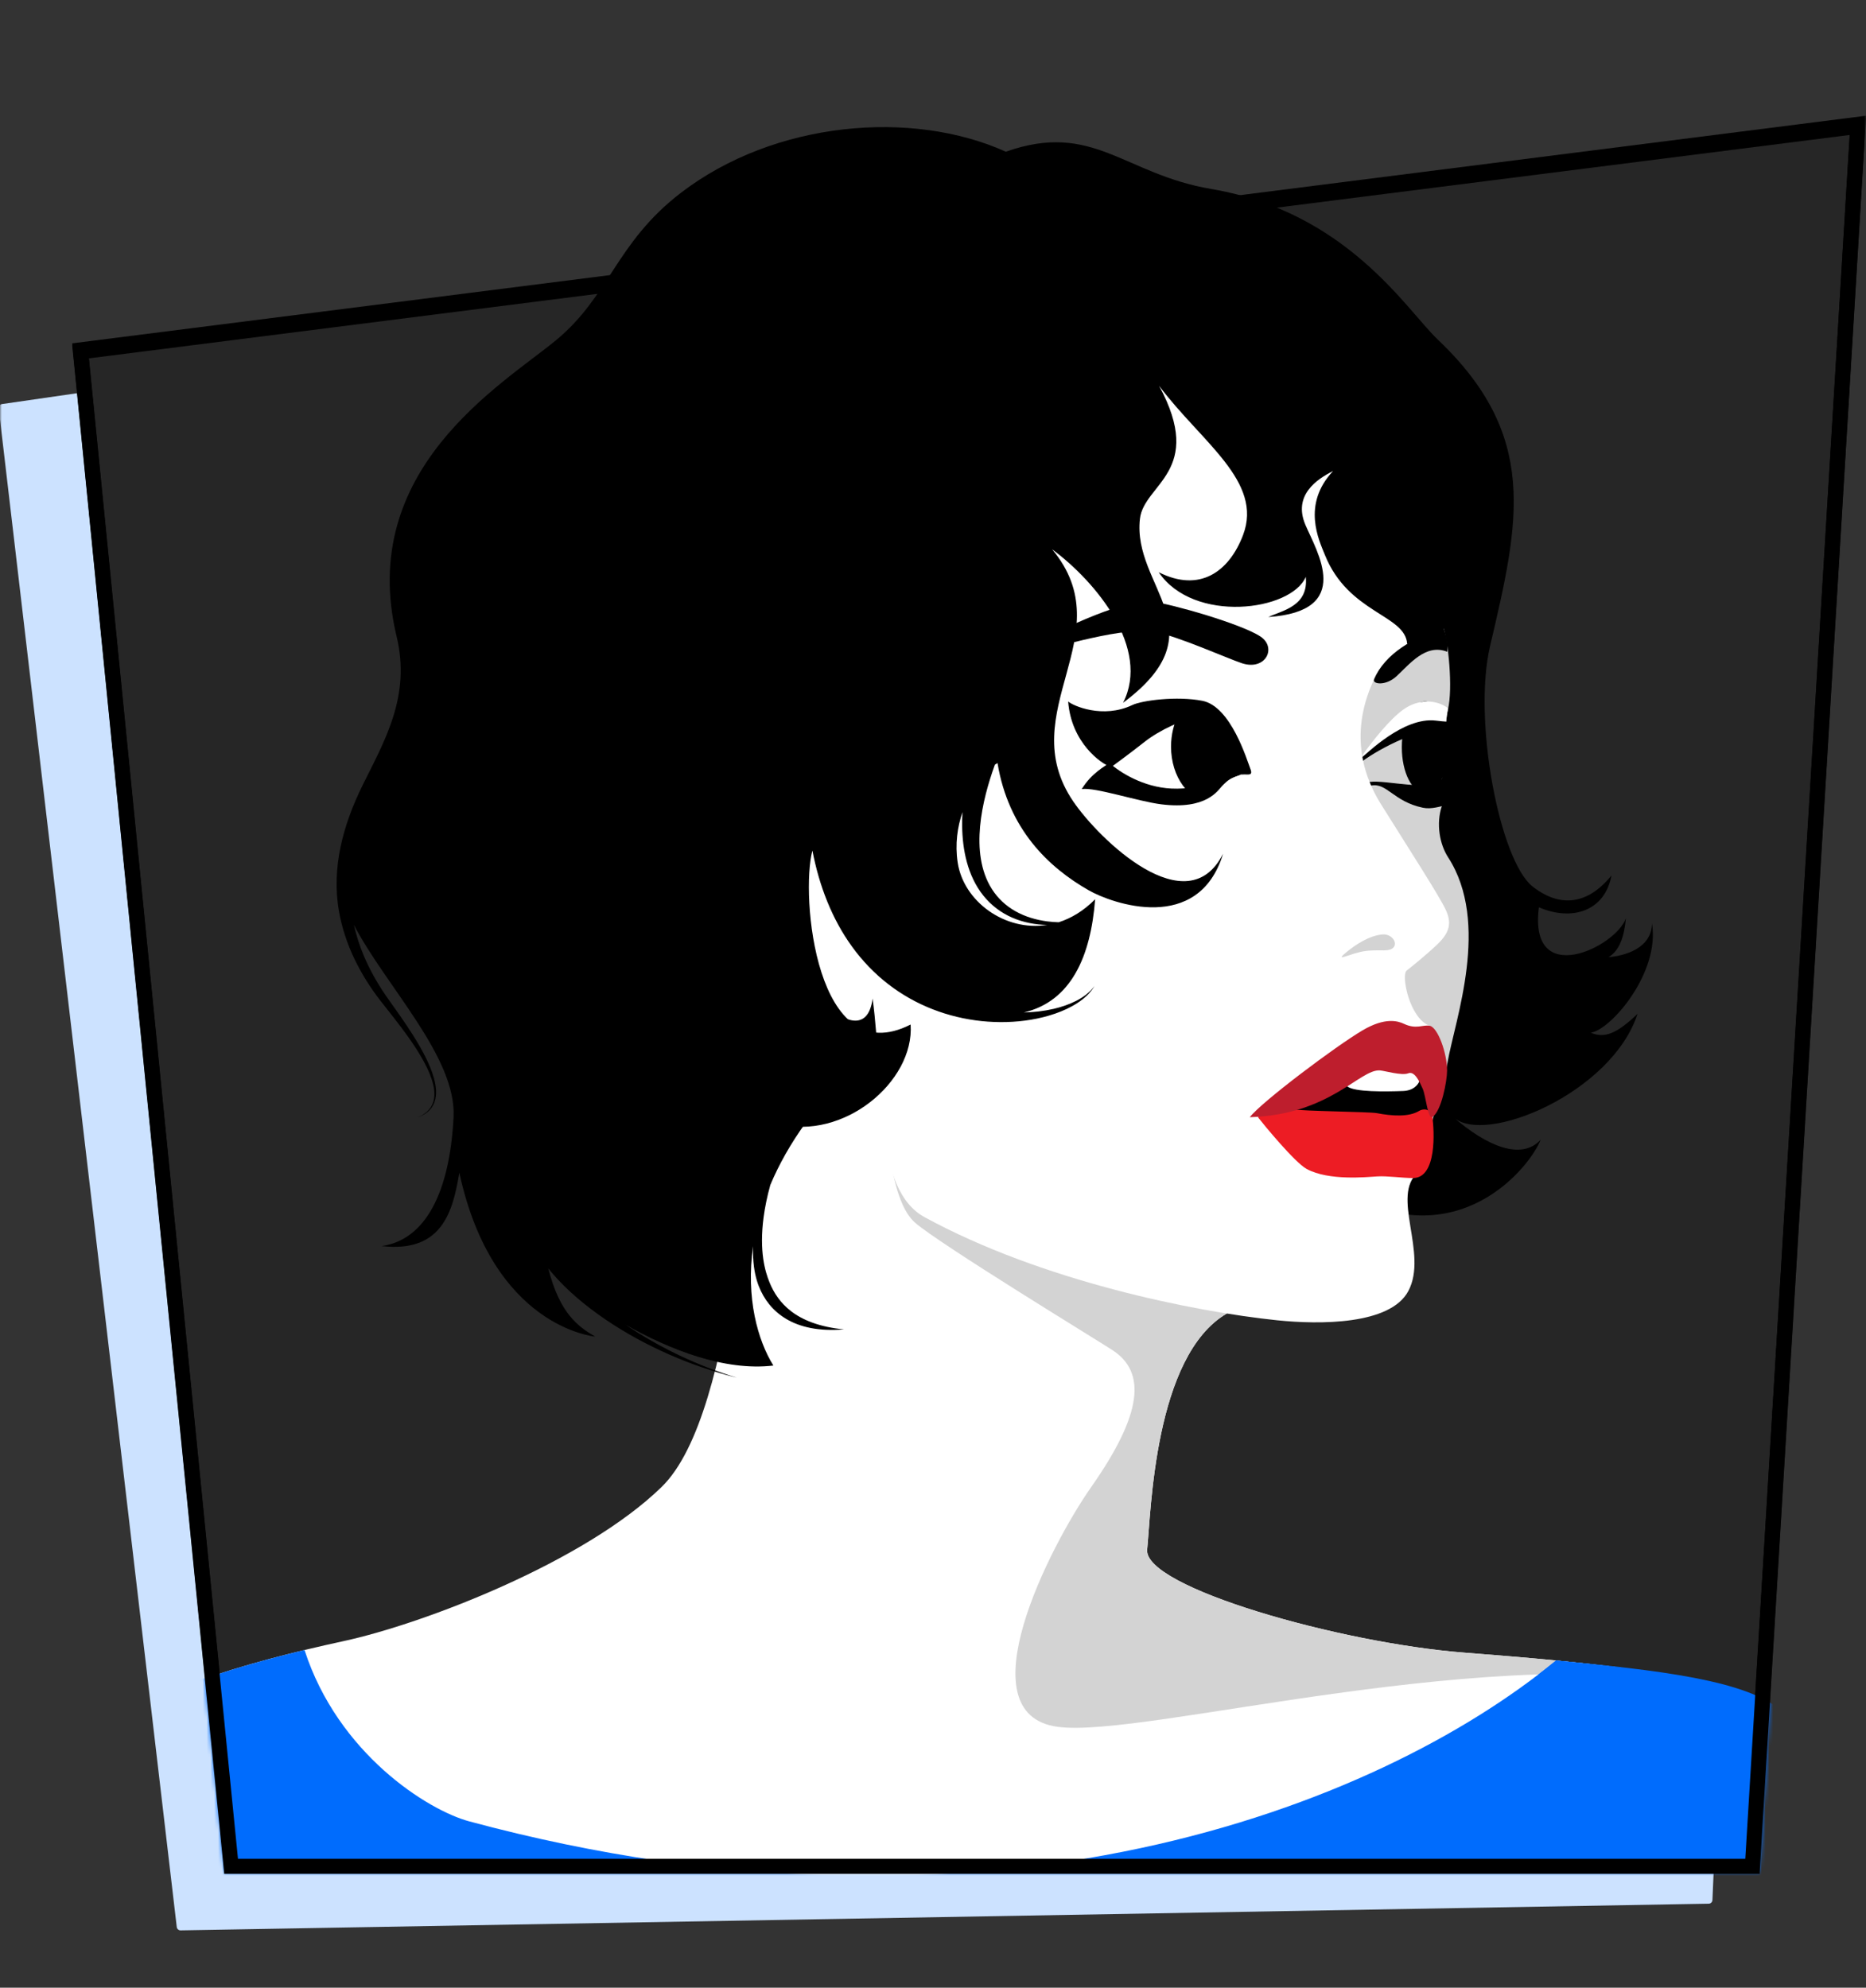 <?xml version="1.0" encoding="UTF-8"?>
<svg xmlns="http://www.w3.org/2000/svg" width="492" height="524" viewBox="0 0 492 524" fill="none">
  <rect x="0" y="0" width="492" height="524" fill="#333333" stroke="none"/>
  <mask id="mask0_962_8267" style="mask-type:alpha" maskUnits="userSpaceOnUse" x="0" y="0" width="492" height="524">
    <path d="M2 522V2H490V522H2Z" fill="#262626" stroke="black" stroke-width="4"></path>
  </mask>
  <g mask="url(#mask0_962_8267)">
    <path d="M-0.343 107.63C-0.406 107.091 -0.029 106.601 0.507 106.524L470.182 38.59C470.802 38.501 471.351 38.997 471.325 39.623L451.51 500.896C451.488 501.425 451.057 501.844 450.529 501.853L47.615 508.886C47.101 508.895 46.664 508.513 46.604 508.003L-0.343 107.63Z" fill="#CCE2FF"></path>
    <mask id="mask1_962_8267" style="mask-type:alpha" maskUnits="userSpaceOnUse" x="14" y="-24" width="482" height="518">
      <path d="M60.928 491.51L16.211 52.187L493.859 -21.644L462.064 491.51H60.928Z" fill="#262626" stroke="black" stroke-width="4"></path>
    </mask>
    <g mask="url(#mask1_962_8267)">
      <path d="M60.931 491.51L21.222 92.249L489.858 32.797L462.061 491.51H60.931Z" fill="#262626" stroke="black" stroke-width="4"></path>
      <path d="M470.106 451.415C459.353 441.836 418.859 438.207 386.064 435.671C353.269 433.13 301.45 418.404 302.467 408.494C303.485 398.585 304.322 357.439 323.462 346.266C332.44 313.255 239.985 223.349 204.423 272.114C196.297 297.005 194.773 372.175 174.451 391.989C154.128 411.802 111.713 428.052 90.629 432.623C77.73 435.42 63.819 438.934 51.793 443.3C51.793 452.998 51.793 491.809 51.793 504.51C171.899 504.51 462.762 504.51 476.683 504.51C473.701 460.106 480.944 461.068 470.106 451.415Z" fill="white"></path>
      <path d="M241.263 322.318C247.694 327.941 289.197 353.228 293.323 355.925C302.125 361.679 301.449 372.431 287.733 391.989C276.84 407.517 254.121 451.841 278.845 455.224C301.94 458.387 393.908 431.857 455.497 444.828C437.907 439.946 409.95 437.52 386.063 435.671C353.268 433.13 301.449 418.404 302.466 408.494C303.484 398.585 304.321 357.439 323.461 346.266C332.439 313.255 239.984 223.349 204.422 272.114C203.309 275.513 202.327 279.858 201.395 284.871C208.994 279.482 224.249 273.578 231.979 275.292C233.297 300.103 235.167 316.984 241.263 322.318Z" fill="#D3D3D3"></path>
      <path d="M-0.511 461.361C8.452 453.361 29.897 448.974 55.034 442.16V448.794L55.035 455.03L55.035 467.338V486.64C55.035 495.222 55.034 495.25 55.034 504.51C-65.103 504.51 -5.052 504.51 -19.085 504.51C-19.09 483.458 -12.991 470.686 -0.511 461.361Z" fill="#006CFD"></path>
      <path d="M470.104 451.415C461.189 442.832 436.452 440.272 410.284 437.731C363.213 476.411 260.301 516.936 123.702 480.145C112.729 477.188 89.108 462.246 80.305 435.015C80.3 435.005 80.295 434.995 80.29 434.979C70.54 437.325 60.654 440.077 51.791 443.295C51.791 452.503 51.791 494.566 51.791 504.5C171.275 504.5 470.044 504.5 484 504.5C484.005 481.915 482.516 461.419 470.104 451.415Z" fill="#006CFD"></path>
      <path d="M410.285 437.731C408.796 438.954 407.247 440.182 405.643 441.41C423.108 440.829 440.212 441.611 455.462 444.819C443.626 441.541 427.103 439.365 410.285 437.731Z" fill="#006CFD"></path>
      <path d="M419.434 272.239C424.727 271.518 437.766 256.365 435.561 243.414C435.485 250.06 428.362 251.965 424.131 252.336C426.923 250.591 428.196 247.253 428.703 242.06C426.076 249.679 402.966 260.856 405.758 239.183C414.396 242.907 423.113 240.286 424.893 230.803C416.446 241.133 408.26 237.013 404.064 233.68C395.427 226.823 388.278 189.867 392.89 170.274C400.68 137.173 405.758 114.823 379.004 89.43C370.873 81.712 355.227 55.908 319.329 49.813C296.275 45.898 288.194 31.864 265.209 39.994C240.485 28.822 204.247 31.869 179.528 50.831C162.308 64.038 160.734 78.088 146.507 89.771C132.28 101.455 93.981 123.79 104.578 167.808C108.358 183.507 101.43 195.235 95.665 206.884C90.512 217.299 87.299 228.743 89.404 240.391C90.171 244.677 91.56 248.817 93.409 252.701C95.259 256.586 97.555 260.22 100.137 263.598C102.754 266.931 105.375 270.154 107.782 273.573C108.985 275.277 110.133 277.016 111.17 278.816C112.203 280.615 113.141 282.48 113.797 284.434C114.123 285.412 114.374 286.419 114.479 287.437C114.584 288.454 114.544 289.497 114.243 290.474C113.948 291.452 113.376 292.344 112.604 293.04C111.837 293.742 110.905 294.253 109.927 294.634C110.92 294.304 111.887 293.837 112.709 293.161C113.537 292.489 114.188 291.592 114.549 290.574C114.92 289.557 115.02 288.464 114.965 287.397C114.91 286.324 114.7 285.266 114.419 284.244C113.847 282.189 112.985 280.234 112.028 278.344C111.065 276.455 109.987 274.63 108.864 272.846C106.619 269.277 104.112 265.844 101.721 262.45C99.38 259.037 97.355 255.423 95.791 251.639C94.738 249.098 93.906 246.481 93.314 243.82C101.821 260.14 120.399 278.65 119.587 294.529C118.57 314.403 112.148 326.859 100.623 328.493C116.71 330.357 119.417 319.18 121.111 309.15C129.919 349.825 156.443 352.266 156.924 352.361C152.392 349.675 147.61 346.316 144.557 334.377C144.808 334.693 145.063 335.004 145.324 335.314C149.525 340.261 154.503 344.346 159.751 347.92C165.02 351.484 170.609 354.511 176.394 357.058C182.179 359.599 188.165 361.659 194.266 363.198C188.25 361.343 182.41 358.987 176.81 356.176C172.7 354.105 168.715 351.785 164.92 349.213C176.435 355.749 191.022 361.529 203.916 359.985C199.795 353.389 196.617 342.161 198.567 328.518C198.527 329.56 198.532 330.548 198.577 331.475C198.727 334.758 199.369 337.304 200.091 339.124C200.767 340.818 201.645 342.387 202.808 343.825C203.971 345.264 205.425 346.577 207.244 347.665C210.874 349.85 215.932 351.023 222.544 350.461C215.942 349.825 211.52 347.925 208.603 345.68C207.134 344.557 206.016 343.349 205.099 342.081C204.181 340.813 203.47 339.48 202.878 338.021C202.317 336.617 201.635 334.638 201.234 331.806C200.833 328.984 200.737 325.315 201.354 320.759C201.695 318.237 202.261 315.43 203.104 312.383C205.354 307.03 208.442 301.476 212.553 295.817C243.288 270.25 323.3 296.238 353.774 314.017C384.253 331.796 403.432 307.656 406.23 300.429C401.187 306.052 391.877 302.078 383.245 294.524C391.371 302.038 424.903 288.249 431.761 267.282C426.332 272.455 423.113 273.808 419.434 272.239Z" fill="black"></path>
      <path d="M380.569 165.512C381.838 168.91 383.131 181.481 381.768 187.05C381.136 189.626 380.429 199.11 380.224 205.26C380.068 209.996 380.384 211.876 380.163 212.523C378.599 217.134 379.592 222.572 381.808 225.991C393.042 243.343 383.642 268.826 381.687 279.978C380.539 286.529 376.925 296.424 374.243 309.125C321.582 310.819 339.192 241.063 340.205 227.349C341.218 213.63 351.314 145.147 380.569 165.512Z" fill="#D3D3D3"></path>
      <path d="M375.752 209.054C379.144 209.054 381.893 203.653 381.893 196.989C381.893 190.326 379.144 184.925 375.752 184.925C372.361 184.925 369.611 190.326 369.611 196.989C369.611 203.653 372.361 209.054 375.752 209.054Z" fill="black"></path>
      <path d="M381.234 191.025C381.379 189.301 381.55 187.902 381.76 187.05C381.785 186.94 381.811 186.825 381.836 186.714C378.843 184.454 374.101 184.118 370.005 187.055C366.396 189.641 362.044 195.18 359.392 198.839C359.302 199.17 359.367 199.962 359.603 200.077C360.119 200.022 371.785 192.894 373.223 192.388C374.241 192.022 378.156 191.686 381.234 191.025Z" fill="white"></path>
      <path d="M361.104 206.137C365.651 205.51 377.065 208.909 380.218 205.26C386.078 204.558 388.57 212.307 388.695 212.813C384.76 209.64 379.652 213.866 375.19 212.939C367.42 211.33 365.676 206.262 361.505 207.099C360.848 206.914 360.507 206.518 361.104 206.137Z" fill="black"></path>
      <path d="M359.164 200.71C363.551 197.452 376.254 190.595 379.557 193.767C382.861 196.94 382.73 200.243 386.415 199.356C390.1 198.469 390.771 192.204 390.731 187.422C387.177 190.85 383.016 190.494 378.54 189.963C369.988 188.946 360.217 198.875 358.984 199.762C357.756 200.644 355.41 201.807 359.164 200.71Z" fill="black"></path>
      <path d="M202.899 238.592C204.518 254.752 227.794 280.751 230.08 263.228C233.203 286.71 230.235 313.481 243.795 320.879C274.53 337.64 314.664 345.77 336.761 348.056C347.96 349.214 366.573 349.284 371.325 340.352C376.639 330.363 366.553 315.125 373.932 309.03C371.827 297.176 369.867 278.726 376.98 270.425C371.646 268.561 369.36 257.048 370.884 255.865C371.651 255.268 375.647 252.105 378.925 249.003C382.429 245.695 382.725 243.153 381.186 239.825C379.537 236.256 371.641 224.041 364.067 211.927C358.803 203.516 355.645 191.356 363.37 176.966C368.764 170.069 378.75 168.515 380.574 165.518C378.669 143.895 323.497 72.559 287.228 80.178C250.949 87.792 192.738 137.258 202.899 238.592Z" fill="white"></path>
      <path d="M380.568 165.513C372.693 168.054 365.164 172.304 362.296 179.076C361.75 180.364 365.319 180.916 368.166 178.314C371.595 175.181 375.861 169.563 381.586 171.818C381.767 168.926 381.451 168.054 380.568 165.513Z" fill="black"></path>
      <path d="M355.108 250.927C357.539 248.952 361.053 246.647 364.467 246.341C367.876 246.035 369.611 250.611 364.944 250.536C360.367 250.461 359.304 250.742 357.048 251.393C354.692 252.075 352.145 253.333 355.108 250.927Z" fill="#D3D3D3"></path>
      <path d="M376.834 293.777C378.604 290.72 376.187 279.417 371.169 278.53C363.981 277.257 355.038 281.412 351.233 283.036C347.749 284.52 338.149 289.527 338.51 292.559C338.851 295.416 347.192 296.424 351.87 296.875C356.632 297.336 373.766 299.09 376.834 293.777Z" fill="black"></path>
      <path d="M355.229 286.389C357.013 287.903 365.33 287.797 369.967 287.607C372.659 287.497 373.807 286.028 374.203 285.131C374.533 280.555 369.014 279.988 366.538 279.988C364.061 279.988 355.309 283.141 355.229 286.389Z" fill="white"></path>
      <path d="M331.678 294.529C333.116 296.374 341.388 306.474 344.546 308.178C350.386 311.331 360.377 310.293 363.089 310.128C365.796 309.957 369.771 310.554 372.544 310.559C378.945 310.569 378.153 297.943 377.672 294.469C377.506 293.271 376.935 292.966 376.494 292.7C375.957 292.379 374.945 292.394 374.183 292.855C371.426 294.529 367.019 294.209 363.009 293.447C361.064 293.076 343.453 292.941 340.826 292.429C338.2 291.918 334.214 292.008 331.678 294.529Z" fill="#ED1C24"></path>
      <path d="M329.521 294.519C332.65 290.469 352.23 275.758 359.279 271.608C365.194 268.124 368.553 269.132 370.202 269.914C373.42 271.437 375.185 270.064 376.974 270.42C379.09 270.841 381.561 277.617 381.546 282.269C381.536 285.001 380.047 292.965 377.671 294.464C376.468 295.221 375.957 288.875 375.115 287.011C374.272 285.146 372.999 282.269 371.305 282.946C369.61 283.622 365.048 282.274 363.855 282.184C358.517 281.798 350.726 293.872 329.521 294.519Z" fill="#BE1E2D"></path>
      <path d="M329.38 201.3C328.002 207.094 324.021 211.285 319.329 211.285C313.494 211.285 308.762 204.809 308.762 196.819C308.762 190.403 311.815 184.96 316.041 183.07C325.39 188.113 327.129 195.541 329.38 201.3Z" fill="black"></path>
      <path d="M313.033 209.33C315.84 208.127 327.06 204.198 327.17 204.183C327.385 204.158 327.501 204.183 327.631 204.168C330.679 202.478 328.593 209.952 327.17 210.779C321.49 214.072 315.785 215.115 313.033 209.33Z" fill="white"></path>
      <path d="M329.652 202.609C329.652 197.837 323.837 188.454 322.203 186.133C321.15 184.64 314.618 178.149 307.254 178.425C300.853 178.665 294.216 184.63 292.682 187.452C295.8 191.868 314.954 187.427 316.689 187.552C323.572 188.058 328.209 200.043 329.652 202.609Z" fill="white"></path>
      <path d="M328.548 201.686C328.408 202.498 328.182 203.386 327.631 204.163C329.075 204.077 330.478 204.669 329.651 202.604C328.824 200.539 324.603 186.228 317.028 184.75C310.336 183.442 301.112 184.645 298.576 185.853C290.76 189.577 282.88 186.033 281.637 184.93C282.464 195.807 290.359 201.411 292.971 202.238C294.44 201.135 297.618 198.854 301.829 195.536C305.729 192.459 312.206 189.491 315.369 189.296C322.623 188.84 325.38 194.865 328.548 201.686Z" fill="black"></path>
      <path d="M285.217 208.022C287.834 203.751 291.413 201.962 292.516 201.135C295.268 203.611 301.424 207.515 308.858 207.881C317.35 208.302 324.153 204.318 327.175 204.182C324.554 205.089 323.802 205.556 322.233 207.195C321.105 208.368 318.132 213.53 306.196 212.037C300.045 211.265 288.706 207.47 285.217 208.022Z" fill="black"></path>
      <path d="M332.36 167.818C327.317 164.445 308.673 159.167 304.066 158.67C295.078 157.708 276.685 167.728 271.131 170.304C268.178 171.672 263.366 174.309 271.276 172.384C279.187 170.454 296.517 165.066 304.573 166.6C310.673 167.763 323.632 173.577 327.442 174.84C333.668 176.905 336.741 170.75 332.36 167.818Z" fill="black"></path>
      <path d="M384.806 145.979C381.286 135.323 319.923 66.7 311.651 64.71C277.152 56.414 228.295 75.04 213.562 81.641C198.829 88.243 167.377 176.79 161.111 210.658C148.283 279.993 192.823 293.01 205.05 296.243C222.32 300.815 241.118 285.196 240.101 270.084C215.096 282.835 211.031 235.97 214.204 224.236C214.65 226.542 215.196 228.838 215.853 231.103C217.121 235.469 218.816 239.745 221.006 243.769C223.197 247.789 225.899 251.549 229.072 254.842C232.24 258.14 235.875 260.952 239.805 263.167C247.675 267.613 256.614 269.658 265.351 269.432C269.723 269.312 274.074 268.636 278.184 267.222C280.235 266.51 282.225 265.613 284.045 264.435C285.849 263.262 287.524 261.789 288.576 259.924C287.338 261.668 285.569 262.911 283.714 263.864C281.844 264.816 279.849 265.478 277.819 265.954C275.227 266.555 272.58 266.851 269.933 266.911C282.4 263.999 287.599 252.135 288.747 237.068C285.724 240.126 282.451 242.075 279.142 243.128C278.139 243.098 277.137 243.028 276.149 242.897C273.172 242.516 270.274 241.654 267.737 240.221C265.196 238.797 263.06 236.787 261.546 234.401C260.017 232.016 259.095 229.294 258.634 226.487C258.168 223.675 258.153 220.773 258.413 217.891C258.674 215.004 259.215 212.127 259.932 209.285C260.594 206.688 261.401 204.117 262.318 201.581C262.559 201.42 262.795 201.275 263.01 201.16C265.888 218.532 276.365 228.602 287.057 234.702C293.233 238.226 316.012 246.331 322.489 225.053C313.035 243.845 289.8 221.284 282.992 211.295C266.84 187.591 296.216 167.357 277.402 144.801C289.088 153.438 303.395 170.961 296.116 185.266C321.853 166.134 298.487 154.791 300.562 136.757C301.625 127.519 317.832 124.311 305.62 101.711C316.794 116.612 333.137 126.912 327.743 141.072C324.063 150.726 316.313 156.31 305.515 150.851C314.689 164.44 340.426 161.137 344.291 152.079C345.068 159.803 338.165 160.906 334.415 162.66C357.124 161.137 347.168 145.393 344.18 138.341C340.862 130.506 347.293 126.276 351.484 124.181C343.168 133.007 347.78 142.431 349.324 146.275C355.545 161.758 370.579 162.024 371.015 169.758C377.502 168.124 390.731 163.923 384.806 145.979ZM259.245 236.061C261.286 238.637 263.968 240.652 266.9 241.915C269.838 243.193 272.981 243.764 276.079 243.84C276.094 243.84 276.109 243.84 276.124 243.84C264.875 245.604 254.062 237.569 252.513 227.414C251.771 222.542 252.433 218.001 253.771 214.102C253.706 215.305 253.666 216.507 253.681 217.715C253.726 220.918 254.077 224.156 254.939 227.304C255.796 230.442 257.19 233.494 259.245 236.061Z" fill="black"></path>
    </g>
    <path d="M60.931 492L21.222 92.739L489.858 33.288L462.061 492H60.931Z" stroke="black" stroke-width="4"></path>
  </g>
</svg>
